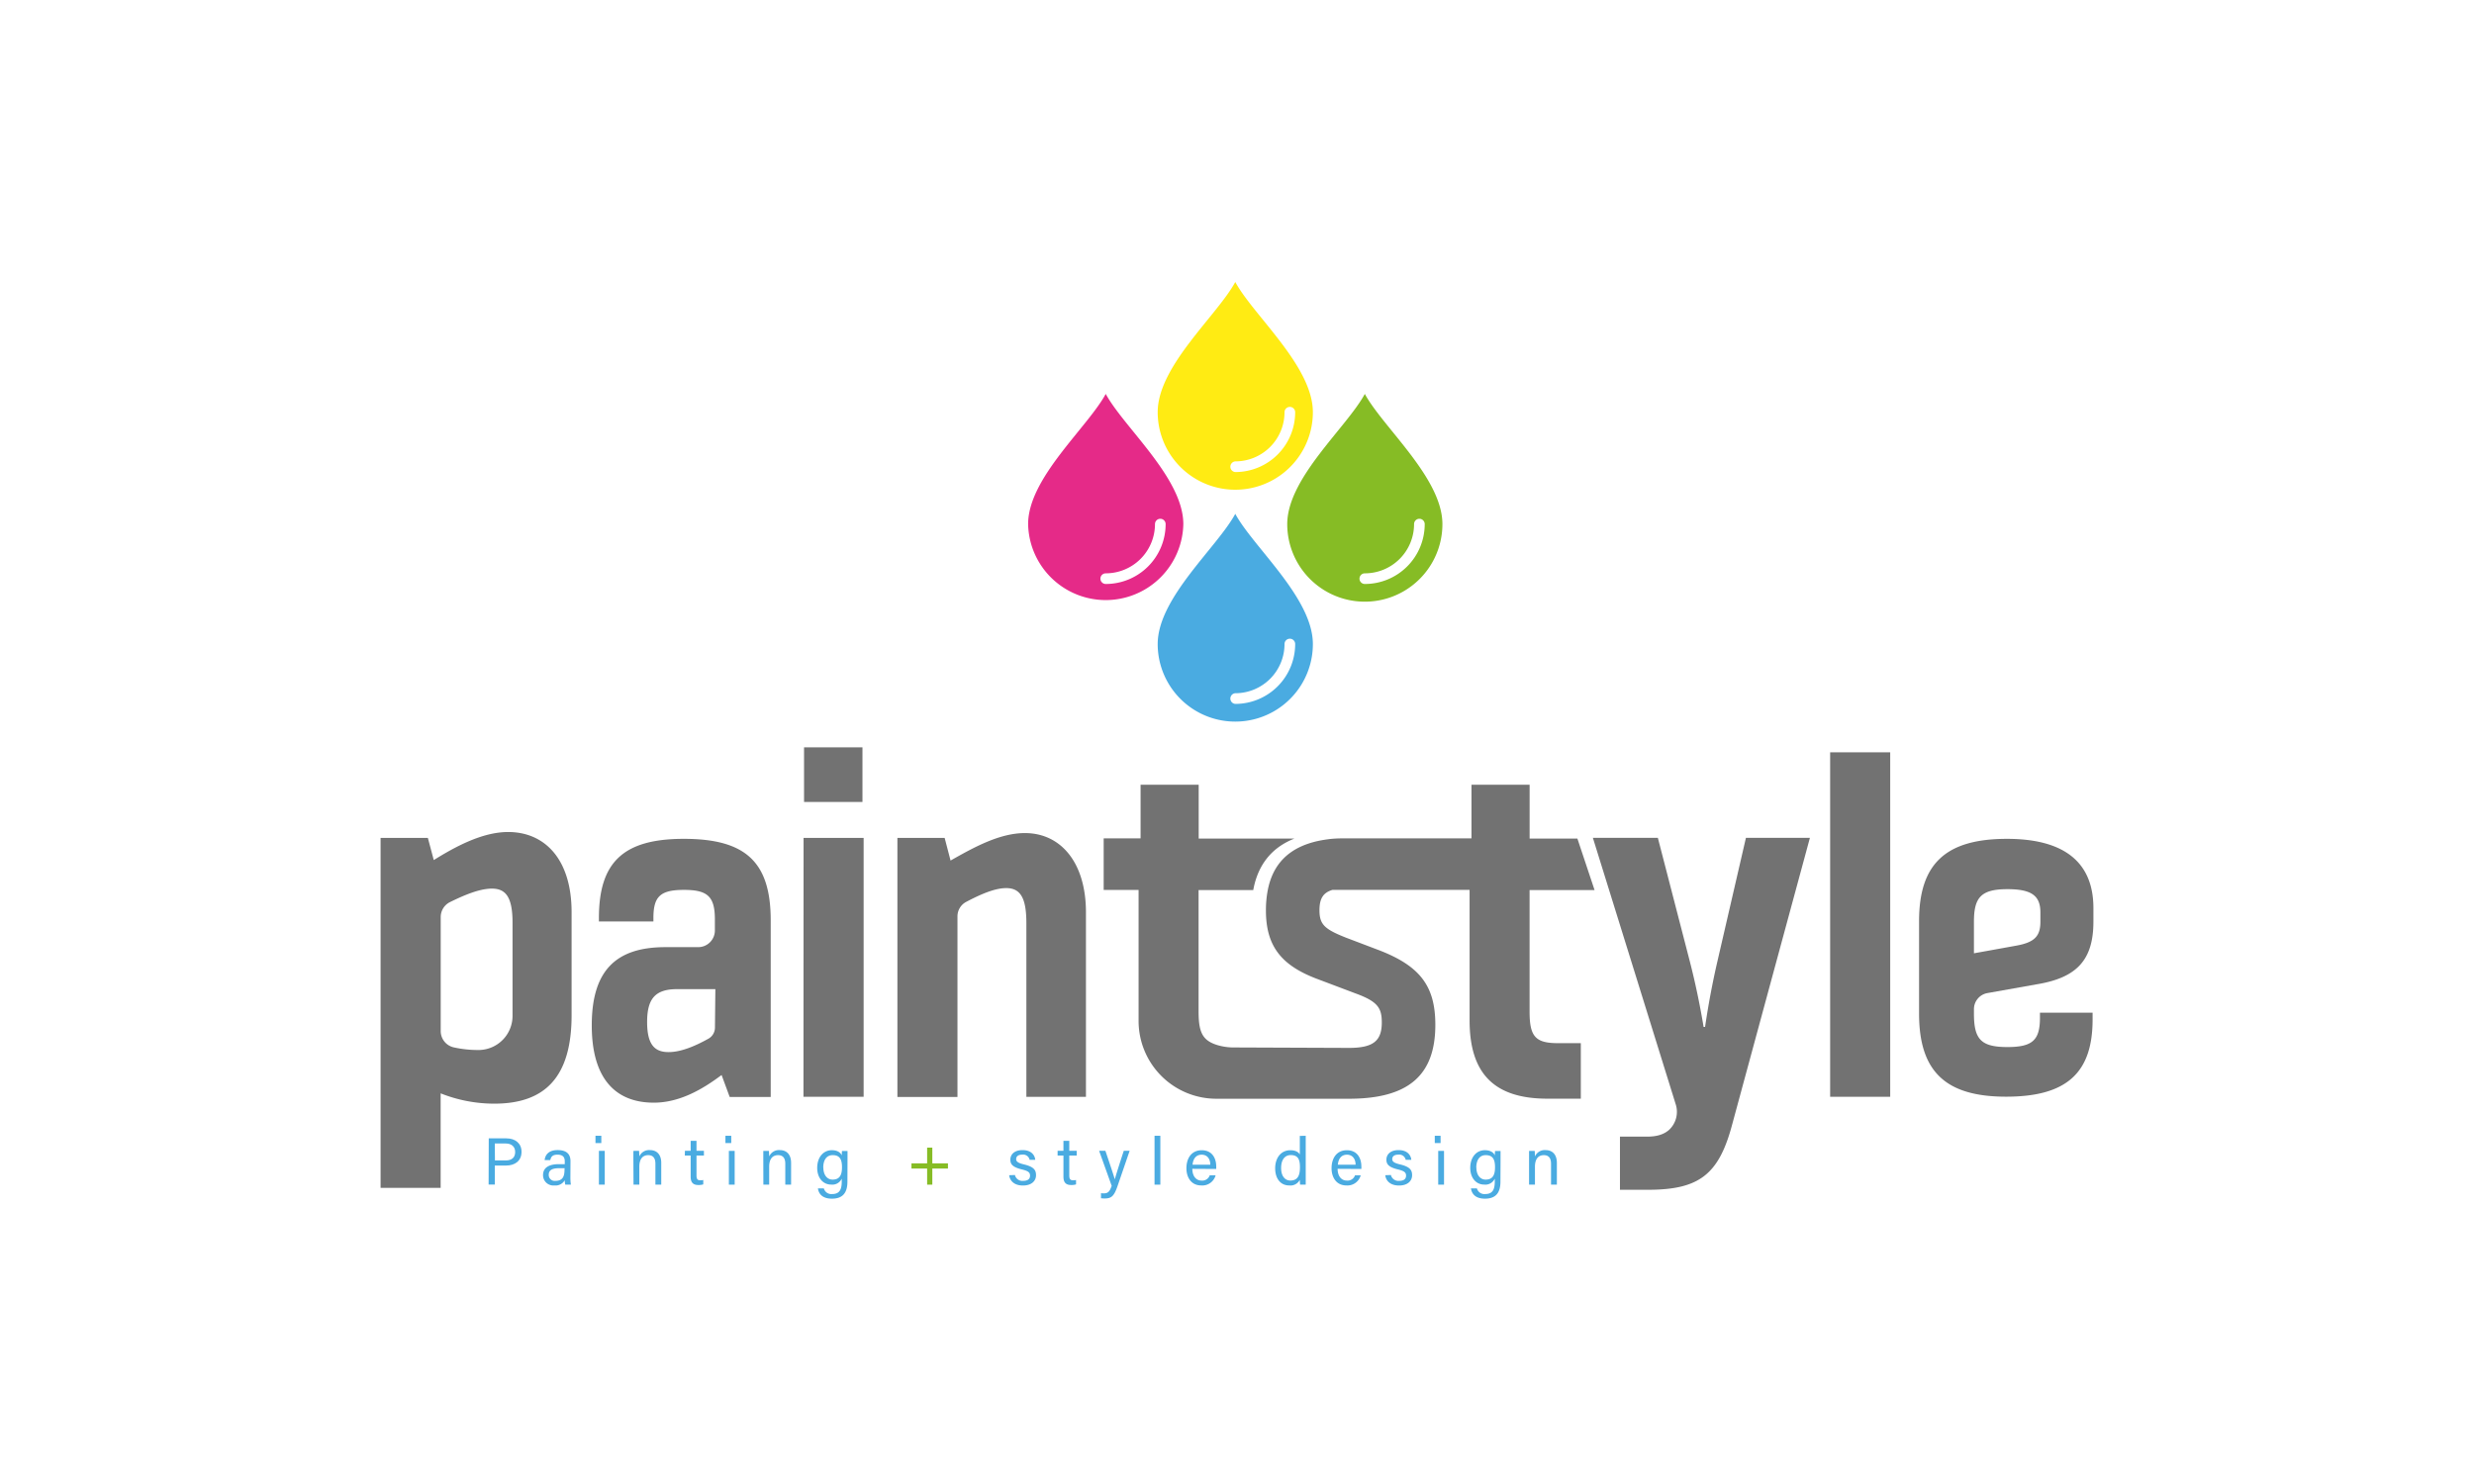 <?xml version="1.0" encoding="UTF-8"?> <svg xmlns="http://www.w3.org/2000/svg" id="Layer_1" data-name="Layer 1" viewBox="0 0 720 432"><defs><style>.cls-1,.cls-6{fill:#4aabe1;}.cls-1,.cls-2,.cls-3,.cls-4{fill-rule:evenodd;}.cls-2{fill:#ffeb13;}.cls-3{fill:#e52a88;}.cls-4,.cls-7{fill:#86bc25;}.cls-5{fill:#727272;}</style></defs><path class="cls-1" d="M359.5,149.58c-5.25,9.72-22.58,24.49-22.58,37.9a22.58,22.58,0,1,0,45.16,0C382.08,174.07,364.75,159.3,359.5,149.58Zm0,55.33a1.56,1.56,0,0,1,0-3.11,14.32,14.32,0,0,0,14.33-14.32,1.55,1.55,0,0,1,3.1,0A17.43,17.43,0,0,1,359.5,204.91Z"></path><path class="cls-2" d="M359.5,82.09c-5.25,9.72-22.58,24.49-22.58,37.89a22.58,22.58,0,1,0,45.16,0C382.08,106.58,364.75,91.81,359.5,82.09Zm0,55.33a1.56,1.56,0,0,1,0-3.11A14.32,14.32,0,0,0,373.83,120a1.55,1.55,0,0,1,3.1,0A17.43,17.43,0,0,1,359.5,137.42Z"></path><path class="cls-3" d="M321.8,114.67c-5.26,9.72-22.59,24.49-22.59,37.9a22.59,22.59,0,0,0,45.17,0C344.38,139.16,327.05,124.39,321.8,114.67Zm0,55.33a1.55,1.55,0,0,1,0-3.1,14.34,14.34,0,0,0,14.33-14.33,1.55,1.55,0,0,1,3.1,0A17.43,17.43,0,0,1,321.8,170Z"></path><path class="cls-4" d="M397.2,114.67c-5.25,9.72-22.58,24.49-22.58,37.9a22.58,22.58,0,1,0,45.16,0C419.78,139.16,402.46,124.39,397.2,114.67Zm0,55.33a1.55,1.55,0,0,1,0-3.1,14.33,14.33,0,0,0,14.33-14.33,1.55,1.55,0,0,1,3.1,0A17.43,17.43,0,0,1,397.2,170Z"></path><path class="cls-5" d="M110.76,243.92h13.76l1.72,6.45c6-3.73,14-8.17,21.63-8.17,10.75,0,18.48,8,18.48,23.35v29.94c0,18.06-7.73,25.79-22.49,25.79a42.19,42.19,0,0,1-15.62-3v27.51H110.76Zm28.72,61.74a9.92,9.92,0,0,0,9.68-10v-27.1c0-7.45-2-9.88-6-9.88-3.71,0-8.27,2-12.22,3.93a4.85,4.85,0,0,0-2.68,4.35v33.19a4.86,4.86,0,0,0,3.81,4.75A32.78,32.78,0,0,0,139.48,305.66Z"></path><path class="cls-5" d="M172.22,298.5c0-15.56,6.66-22.78,21.39-22.78h9.58a4.86,4.86,0,0,0,4.86-4.86v-3.2c0-6.66-2.08-8.61-9-8.61s-8.89,1.95-8.89,8.2v1H174.3v-1c0-16.25,7.08-23.06,24.72-23.06,18.06,0,25.28,6.81,25.28,23.75v51.39H212.36L210,312.94c-5.55,4.17-12.22,8.05-19.72,8.05C179.3,321,172.22,314.19,172.22,298.5Zm22.36,7.77c3.68,0,7.86-1.82,11.61-3.91a3.72,3.72,0,0,0,1.88-3.21l.12-11.21H197.08c-6.39,0-8.75,2.78-8.75,9.58S190.69,306.27,194.58,306.27Z"></path><path class="cls-5" d="M234,217.56H251v15.9H234Zm-.14,26.36h17.48v75.36H233.83Z"></path><path class="cls-5" d="M261.17,243.92h13.75l1.72,6.59c6.59-3.73,14.18-8,21.63-8,10.46,0,17.77,8.59,17.77,23.06v53.73H298.7V268.7c0-7.3-1.72-10.17-5.87-10.17-3.4,0-7.67,1.92-11.62,4a4.75,4.75,0,0,0-2.56,4.23v52.57H261.17Z"></path><path class="cls-5" d="M445.15,294.49V259.1h18.91l-5-15h-13.9V228.44H428.24v15.62H390.32a30.45,30.45,0,0,0-3.17.17c-1.19.14-2.31.32-3.38.54-8.48,1.81-13.29,6.58-14.81,14.33a30.46,30.46,0,0,0-.54,5.93c0,10.13,4.23,15.89,14.75,19.88l11.6,4.38c6.28,2.32,7.37,4.25,7.37,8.36,0,5.33-2.45,7.4-9.55,7.4l-33.37-.13a16.69,16.69,0,0,1-5-.71c-4.21-1.32-5.4-3.63-5.4-9.72V259.1h15.91c1.34-7.34,5.34-12.37,12-15H348.85V228.44H331.94v15.62H321.2v15h10.16v38.11A22.64,22.64,0,0,0,354,319.85h38.58c17.39,0,25.14-6.89,25.14-21.52,0-11.37-4.51-17.27-16.94-21.93l-9-3.42c-6.28-2.48-7.78-3.84-7.78-8,0-3.3,1-5.11,3.78-5.93h39.91v38c0,15.47,7.16,22.78,22.64,22.78h9.73V303.67h-6.59C446.88,303.67,445.15,301.8,445.15,294.49Z"></path><path class="cls-5" d="M471.45,330.88h7.88c2.7,0,4.84-.56,6.45-2a7.18,7.18,0,0,0,1.87-7.5l-24.08-77.48h18.91l9.31,36c1.44,5.58,2.87,12.18,4,19.05h.43c1-6.87,2.29-13.47,3.58-19.05l8.31-36h18.62L504.12,327.3c-3.87,14.61-9.6,19.05-24.5,19.05h-8.17Z"></path><path class="cls-5" d="M532.62,219H550.1V319.28H532.62Z"></path><path class="cls-5" d="M558.5,295.06V268.14c0-16.64,7.71-23.95,25.57-23.95,16.78,0,25.17,6.9,25.17,20.16v3.92c0,11.23-4.87,16.37-16.51,18.27l-14.33,2.55a4.75,4.75,0,0,0-3.93,4.68v1.29c0,7.44,2,9.74,9.74,9.74,7.3,0,9.47-2,9.47-8.52v-1.49H609v2c0,15.42-7.44,22.46-25.16,22.46S558.5,311.84,558.5,295.06Zm28.14-19.75c5.41-.95,7.17-2.71,7.17-7v-2.7c0-4.87-2.57-6.77-9.6-6.77-7.71,0-9.74,2.44-9.74,9.47v9.2Z"></path><path class="cls-6" d="M142.24,331.38h5.12c2.62,0,4.42,1.46,4.42,3.92,0,2.63-1.9,4-4.53,4H144v5.54h-1.8Zm1.8,6.43h3.12c1.85,0,2.77-.9,2.77-2.47s-1.12-2.46-2.7-2.46H144Z"></path><path class="cls-6" d="M166,342.72a14.71,14.71,0,0,0,.14,2.14h-1.63a6.23,6.23,0,0,1-.16-1.29,3.05,3.05,0,0,1-3,1.52,3,3,0,0,1-3.31-3c0-2.2,1.73-3.2,4.65-3.2h1.67v-.84c0-.86-.27-1.92-2.11-1.92-1.64,0-1.92.81-2.1,1.58h-1.64c.13-1.35,1-2.92,3.79-2.91,2.4,0,3.73,1,3.73,3.22Zm-1.66-2.65H162.7c-1.95,0-3,.54-3,1.92a1.73,1.73,0,0,0,1.91,1.77c2.37,0,2.68-1.59,2.68-3.38Z"></path><path class="cls-6" d="M173.3,330.63H175v2.12h-1.7Zm1,4.4H176v9.83h-1.7Z"></path><path class="cls-6" d="M184.33,337.51c0-.86,0-1.72,0-2.48H186c0,.29.07,1.32.06,1.62a3.1,3.1,0,0,1,3.1-1.85c1.84,0,3.28,1.13,3.28,3.74v6.32h-1.7v-6.11c0-1.48-.58-2.48-2.08-2.48-1.85,0-2.6,1.41-2.6,3.39v5.2h-1.69Z"></path><path class="cls-6" d="M199.33,335H201v-2.9h1.7V335h2.16v1.39h-2.16v5.75c0,1,.23,1.45,1.12,1.45a3.73,3.73,0,0,0,.85-.09v1.28a4.43,4.43,0,0,1-1.47.18c-1.52,0-2.2-.79-2.2-2.42v-6.15h-1.7Z"></path><path class="cls-6" d="M211.12,330.63h1.69v2.12h-1.69Zm1,4.4h1.69v9.83h-1.69Z"></path><path class="cls-6" d="M222.14,337.51c0-.86,0-1.72,0-2.48h1.65c0,.29.07,1.32.06,1.62a3.11,3.11,0,0,1,3.1-1.85c1.84,0,3.28,1.13,3.28,3.74v6.32h-1.69v-6.11c0-1.48-.58-2.48-2.09-2.48-1.85,0-2.6,1.41-2.6,3.39v5.2h-1.69Z"></path><path class="cls-6" d="M246.62,344c0,3.15-1.3,4.94-4.51,4.94-3,0-3.9-1.66-4.07-3h1.72a2.25,2.25,0,0,0,2.42,1.65c2.23,0,2.79-1.42,2.79-3.68v-.8a3,3,0,0,1-3.08,1.73c-2.41,0-4.06-2-4.06-4.85,0-3.21,1.87-5.16,4.24-5.16,1.87,0,2.67.88,2.9,1.53,0-.44.05-1.09.07-1.3h1.61c0,.57,0,1.89,0,2.84Zm-7-4.08c0,2.07,1.08,3.47,2.68,3.47,2.12,0,2.74-1.42,2.74-3.6s-.58-3.52-2.68-3.52C240.51,336.24,239.59,337.76,239.59,339.89Z"></path><path class="cls-7" d="M271.33,334.08v4.58h4.55v1.51h-4.55v4.69h-1.51v-4.69h-4.56v-1.51h4.56v-4.58Z"></path><path class="cls-6" d="M295.37,342.05a2.22,2.22,0,0,0,2.4,1.7c1.45,0,2-.62,2-1.51s-.46-1.35-2.33-1.8c-2.81-.69-3.4-1.54-3.4-2.88s1-2.76,3.55-2.76,3.57,1.47,3.7,2.84h-1.64a1.92,1.92,0,0,0-2.13-1.52c-1.38,0-1.79.66-1.79,1.3s.41,1.1,2.21,1.53c3,.71,3.57,1.7,3.57,3.16,0,1.72-1.36,3-3.81,3s-3.79-1.29-4-3Z"></path><path class="cls-6" d="M307.79,335h1.7v-2.9h1.7V335h2.16v1.39h-2.16v5.75c0,1,.23,1.45,1.12,1.45a3.67,3.67,0,0,0,.85-.09v1.28a4.4,4.4,0,0,1-1.46.18c-1.53,0-2.21-.79-2.21-2.42v-6.15h-1.7Z"></path><path class="cls-6" d="M321.7,335c1.59,4.71,2.46,7.32,2.73,8.31h0c.31-1.11,1-3.36,2.62-8.31h1.71l-3.53,10.28c-1,2.88-1.74,3.6-3.75,3.6a10.42,10.42,0,0,1-1.06-.06v-1.48a7,7,0,0,0,.81.05c1.25,0,1.72-.54,2.3-2.18L319.87,335Z"></path><path class="cls-6" d="M336,344.86V330.63h1.69v14.23Z"></path><path class="cls-6" d="M347,340.25c0,2,1,3.42,2.69,3.42a2.27,2.27,0,0,0,2.37-1.52h1.71a4,4,0,0,1-4.14,2.94c-3.09,0-4.35-2.51-4.35-5,0-2.92,1.48-5.25,4.46-5.25,3.17,0,4.21,2.54,4.21,4.64a7,7,0,0,1,0,.81Zm5.23-1.19c0-1.62-.83-2.92-2.51-2.92s-2.49,1.21-2.66,2.92Z"></path><path class="cls-6" d="M380,330.63v11.45c0,.92,0,1.83,0,2.78h-1.63a13.54,13.54,0,0,1-.09-1.4,3.07,3.07,0,0,1-3.09,1.63c-2.52,0-4.08-2-4.08-5s1.68-5.25,4.4-5.25c1.73,0,2.51.7,2.77,1.25v-5.42ZM372.84,340c0,2.38,1.13,3.66,2.68,3.66,2.29,0,2.8-1.69,2.8-3.85s-.46-3.56-2.67-3.56C373.92,336.24,372.84,337.61,372.84,340Z"></path><path class="cls-6" d="M389.28,340.25c0,2,1,3.42,2.68,3.42a2.27,2.27,0,0,0,2.38-1.52H396a4,4,0,0,1-4.13,2.94c-3.09,0-4.35-2.51-4.35-5,0-2.92,1.47-5.25,4.46-5.25,3.17,0,4.21,2.54,4.21,4.64a7,7,0,0,1,0,.81Zm5.23-1.19c0-1.62-.84-2.92-2.51-2.92s-2.49,1.21-2.66,2.92Z"></path><path class="cls-6" d="M404.79,342.05a2.24,2.24,0,0,0,2.41,1.7c1.45,0,2-.62,2-1.51s-.45-1.35-2.32-1.8c-2.81-.69-3.4-1.54-3.4-2.88s1-2.76,3.55-2.76,3.57,1.47,3.7,2.84H409.1a1.92,1.92,0,0,0-2.13-1.52c-1.38,0-1.79.66-1.79,1.3s.4,1.1,2.21,1.53c3,.71,3.57,1.7,3.57,3.16,0,1.72-1.36,3-3.81,3s-3.79-1.29-4-3Z"></path><path class="cls-6" d="M417.56,330.63h1.69v2.12h-1.69Zm1,4.4h1.69v9.83h-1.69Z"></path><path class="cls-6" d="M436.67,344c0,3.15-1.3,4.94-4.51,4.94-3,0-3.89-1.66-4.07-3h1.73a2.24,2.24,0,0,0,2.41,1.65c2.24,0,2.79-1.42,2.79-3.68v-.8a3,3,0,0,1-3.07,1.73c-2.42,0-4.07-2-4.07-4.85,0-3.21,1.87-5.16,4.24-5.16,1.88,0,2.68.88,2.9,1.53,0-.44.06-1.09.08-1.3h1.6c0,.57,0,1.89,0,2.84Zm-7-4.08c0,2.07,1.08,3.47,2.68,3.47,2.13,0,2.74-1.42,2.74-3.6s-.58-3.52-2.68-3.52C430.57,336.24,429.64,337.76,429.64,339.89Z"></path><path class="cls-6" d="M445,337.51c0-.86,0-1.72,0-2.48h1.65c0,.29.07,1.32.06,1.62a3.11,3.11,0,0,1,3.1-1.85c1.84,0,3.28,1.13,3.28,3.74v6.32h-1.7v-6.11c0-1.48-.58-2.48-2.08-2.48-1.85,0-2.6,1.41-2.6,3.39v5.2H445Z"></path></svg> 